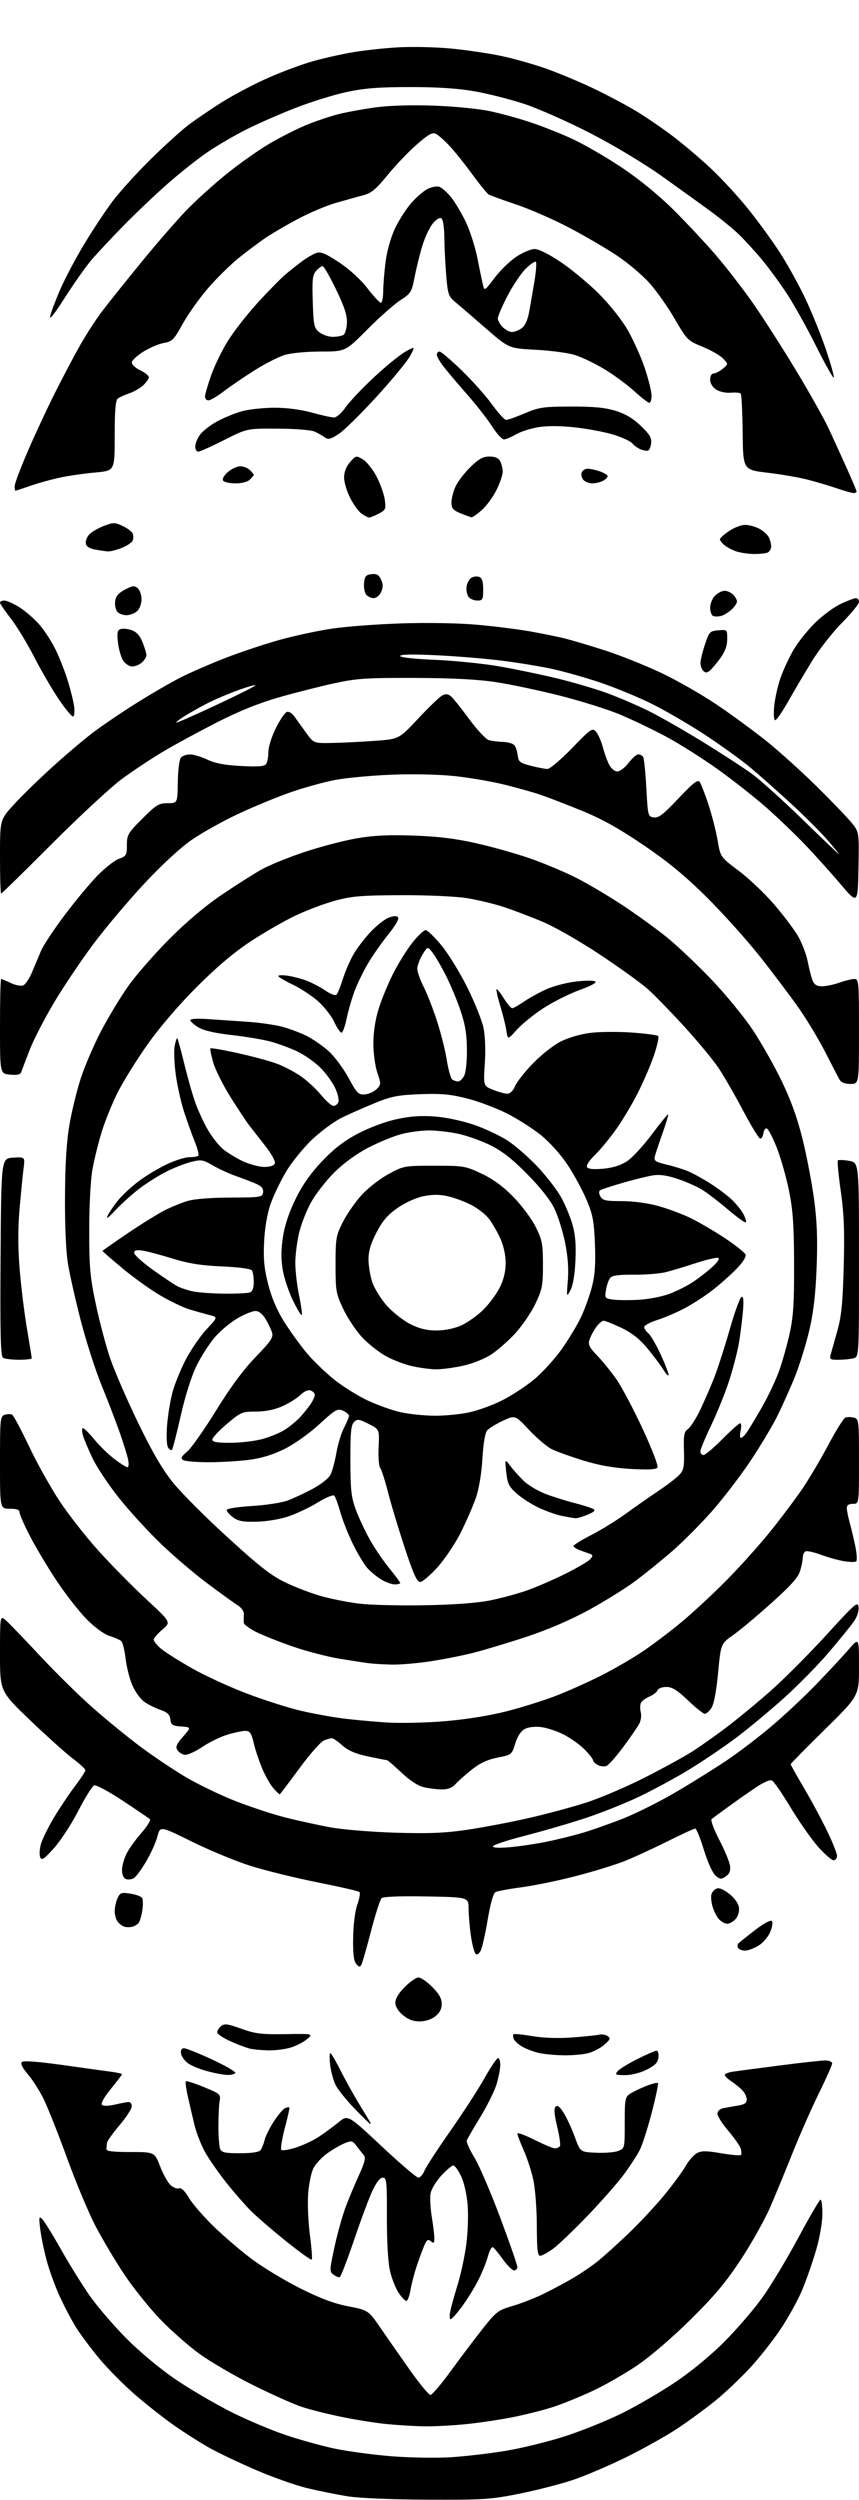 <?xml version="1.0" encoding="UTF-8" standalone="no"?>
<svg 
  version="1.1" 
  xmlns="http://www.w3.org/2000/svg" 
  xmlns:xlink="http://www.w3.org/1999/xlink" 
  xmlns:svg="http://www.w3.org/2000/svg"
  xmlns:rdf="http://www.w3.org/1999/02/22-rdf-syntax-ns#"
  xmlns:cc="http://creativecommons.org/ns#"
  xmlns:dc="http://purl.org/dc/elements/1.1/"
  viewBox="0 0 352 1024"
  width="352"
  height="1024"
>
<style>svg {background-color: white; }</style>"
<path stroke="none" fill="black" fill-rule="evenodd" d="M175.37,1023.90C160.59,1023.84 147.25,1023.29 142.50,1022.53C138.10,1021.83 130.60,1020.31 125.83,1019.17C121.06,1018.02 111.53,1014.64 104.65,1011.66C97.76,1008.68 89.29,1004.64 85.81,1002.69C82.34,1000.74 76.04,996.75 71.81,993.82C67.58,990.89 60.22,985.12 55.46,981.00C50.70,976.88 44.01,970.12 40.60,966.00C37.19,961.88 32.98,956.24 31.24,953.47C29.50,950.70 26.50,945.03 24.57,940.86C22.65,936.70 20.19,929.96 19.11,925.90C18.02,921.83 16.84,916.02 16.47,913.00C15.88,908.08 15.97,907.66 17.33,909.00C18.17,909.83 21.64,915.45 25.05,921.50C28.46,927.55 33.78,936.10 36.86,940.50C39.95,944.90 46.75,952.79 51.98,958.04C57.63,963.70 65.86,970.52 72.22,974.82C78.12,978.80 88.24,984.72 94.72,987.98C101.20,991.23 111.30,995.50 117.17,997.46C123.04,999.43 132.04,1001.92 137.17,1003.00C142.30,1004.08 152.57,1005.47 160.00,1006.09C167.47,1006.70 178.41,1006.90 184.50,1006.54C190.55,1006.17 200.90,1004.96 207.50,1003.85C214.10,1002.74 224.96,1000.06 231.63,997.90C238.30,995.74 248.65,991.57 254.63,988.63C260.61,985.69 270.45,979.97 276.50,975.93C283.35,971.35 291.08,964.97 297.00,959.03C302.23,953.78 309.33,945.47 312.78,940.57C316.24,935.67 322.76,924.76 327.28,916.34C331.80,907.92 335.84,901.02 336.25,901.01C336.66,901.01 337.00,903.65 337.00,906.89C337.00,910.23 335.90,916.58 334.45,921.58C333.04,926.43 330.49,933.76 328.77,937.89C327.06,942.02 323.04,949.30 319.84,954.08C316.64,958.86 310.89,966.13 307.04,970.25C303.20,974.36 297.01,980.21 293.28,983.25C289.55,986.29 282.68,991.35 278.00,994.48C273.32,997.62 263.65,1003.05 256.50,1006.56C249.35,1010.07 239.45,1014.28 234.50,1015.92C229.55,1017.56 219.82,1020.04 212.87,1021.45C201.23,1023.80 198.31,1023.99 175.37,1023.90zM173.64,993.86C169.71,993.79 162.90,993.37 158.50,992.94C154.10,992.51 145.79,991.19 140.03,990.01C134.27,988.84 126.84,986.96 123.53,985.85C120.21,984.73 111.37,980.79 103.88,977.07C96.39,973.36 86.44,967.57 81.77,964.20C77.10,960.82 69.62,954.20 65.15,949.48C60.68,944.75 54.14,936.53 50.63,931.19C47.11,925.86 41.98,917.23 39.22,912.00C36.47,906.77 31.18,894.17 27.48,884.00C23.78,873.83 19.40,862.80 17.74,859.50C16.08,856.20 13.21,851.73 11.35,849.56C9.16,847.00 8.32,845.28 8.96,844.64C9.59,844.01 15.47,844.44 25.72,845.87C34.40,847.09 43.41,848.34 45.75,848.65C48.09,848.97 50.00,849.41 50.00,849.63C50.00,849.85 47.94,852.55 45.43,855.64C42.67,859.03 41.22,861.62 41.77,862.17C42.32,862.72 44.43,862.68 47.09,862.07C49.52,861.51 52.06,861.04 52.75,861.02C53.44,861.01 54.00,861.81 54.00,862.79C54.00,863.78 51.75,867.25 49.00,870.50C46.25,873.75 43.93,877.00 43.85,877.71C43.77,878.42 43.66,879.56 43.60,880.25C43.53,881.17 46.10,881.50 53.43,881.50C63.35,881.50 63.35,881.50 65.67,887.50C66.94,890.80 68.91,894.26 70.04,895.20C71.17,896.13 72.71,896.66 73.46,896.38C74.32,896.05 75.79,897.50 77.40,900.24C78.81,902.65 83.46,908.01 87.73,912.15C92.01,916.29 99.14,922.37 103.60,925.66C108.05,928.95 116.82,934.22 123.10,937.38C131.22,941.46 136.87,943.57 142.73,944.71C150.96,946.31 150.96,946.31 156.17,953.90C159.03,958.08 164.48,965.89 168.28,971.25C172.08,976.61 175.73,981.00 176.39,981.00C177.05,981.00 180.79,976.61 184.69,971.25C188.59,965.89 194.47,958.10 197.75,953.95C203.38,946.84 204.10,946.29 210.11,944.54C213.63,943.51 219.43,941.23 223.00,939.47C226.57,937.71 231.97,934.82 235.00,933.03C238.03,931.25 242.53,928.17 245.00,926.19C247.47,924.21 253.27,918.97 257.87,914.55C262.48,910.12 269.10,902.98 272.60,898.68C276.09,894.38 279.92,889.14 281.10,887.03C282.29,884.93 284.31,882.64 285.59,881.95C287.46,880.95 289.42,880.96 295.48,882.00C299.64,882.71 303.30,883.03 303.61,882.72C303.93,882.41 303.89,881.22 303.53,880.08C303.16,878.94 300.87,875.67 298.43,872.81C296.00,869.96 294.00,866.81 294.00,865.83C294.00,864.78 294.93,863.85 296.25,863.58C297.49,863.32 300.19,862.84 302.25,862.51C305.10,862.05 306.00,861.44 306.00,859.95C306.00,858.88 305.13,857.13 304.07,856.07C303.00,855.00 300.98,853.38 299.57,852.45C298.16,851.53 297.00,850.39 297.00,849.93C297.00,849.47 298.46,848.87 300.25,848.60C302.04,848.33 310.70,847.18 319.50,846.05C328.30,844.91 336.74,843.99 338.25,843.99C339.76,844.00 341.00,844.54 341.00,845.20C341.00,845.86 338.55,851.37 335.56,857.45C332.57,863.53 327.79,874.35 324.94,881.50C322.08,888.65 317.94,898.70 315.73,903.83C313.52,908.96 308.12,918.64 303.73,925.33C297.57,934.72 292.86,940.36 283.12,950.00C275.75,957.30 266.64,965.13 261.24,968.82C256.14,972.29 247.82,977.05 242.74,979.41C237.66,981.76 230.57,984.65 227.00,985.83C223.43,987.01 216.22,988.86 211.00,989.94C205.78,991.02 196.84,992.37 191.14,992.95C185.45,993.53 177.57,993.94 173.64,993.86zM184.67,949.98C184.21,949.99 184.14,948.54 184.51,946.75C184.87,944.96 186.23,940.06 187.53,935.86C188.83,931.66 190.43,924.24 191.07,919.37C191.72,914.49 191.97,907.17 191.62,903.07C191.26,898.74 190.12,893.81 188.91,891.31C187.76,888.94 186.34,887.00 185.76,887.00C185.17,887.00 182.97,888.87 180.86,891.15C178.76,893.43 176.77,896.69 176.45,898.40C176.13,900.10 176.35,904.42 176.93,908.00C177.51,911.58 177.99,915.57 177.99,916.87C178.00,918.83 177.75,919.04 176.55,918.04C175.35,917.05 174.85,917.42 173.71,920.17C172.94,922.00 171.56,925.78 170.64,928.58C169.71,931.37 168.62,935.64 168.20,938.08C167.78,940.51 167.03,942.50 166.51,942.50C166.00,942.50 164.58,941.01 163.35,939.19C162.12,937.37 160.53,933.32 159.81,930.19C159.00,926.70 158.52,918.23 158.54,908.25C158.58,893.53 158.42,892.00 156.87,892.00C155.77,892.00 154.24,893.91 152.66,897.25C151.30,900.14 147.90,909.25 145.10,917.50C142.30,925.75 139.66,932.61 139.22,932.76C138.78,932.91 137.63,932.45 136.66,931.74C134.98,930.51 135.00,929.97 137.05,920.48C138.24,914.99 140.31,907.58 141.65,904.00C142.99,900.42 145.47,894.50 147.16,890.83C149.48,885.78 149.95,883.83 149.11,882.83C148.50,882.10 147.16,880.41 146.14,879.07C144.42,876.81 144.07,876.73 141.10,877.96C139.35,878.68 136.15,880.56 134.00,882.12C131.84,883.68 129.34,886.37 128.45,888.10C127.56,889.82 126.58,894.52 126.28,898.54C125.97,902.56 126.30,910.17 126.99,915.46C127.69,920.74 128.03,925.30 127.75,925.58C127.47,925.86 122.73,922.46 117.21,918.03C111.70,913.59 105.28,908.05 102.93,905.73C100.59,903.40 96.11,898.28 92.97,894.35C89.83,890.41 85.89,884.79 84.21,881.85C82.54,878.91 80.51,873.80 79.71,870.50C78.91,867.20 77.68,861.91 76.97,858.74C76.26,855.58 75.89,852.78 76.14,852.53C76.39,852.27 79.73,853.34 83.55,854.90C90.19,857.61 90.48,857.87 90.00,860.62C89.73,862.20 89.50,866.88 89.50,871.00C89.50,875.12 89.82,879.29 90.22,880.25C90.81,881.69 92.23,882.00 98.35,882.00C103.08,882.00 106.11,881.55 106.74,880.75C107.28,880.06 108.04,878.20 108.42,876.61C108.80,875.01 110.53,871.54 112.27,868.88C114.01,866.22 116.08,863.80 116.86,863.50C117.65,863.20 118.42,863.09 118.58,863.25C118.75,863.41 117.91,867.22 116.71,871.71C115.52,876.21 114.88,880.21 115.29,880.62C115.69,881.03 118.38,880.60 121.26,879.67C124.14,878.75 128.38,876.76 130.67,875.25C132.96,873.74 136.57,871.08 138.70,869.34C142.55,866.18 142.55,866.18 156.33,879.09C163.91,886.19 170.70,892.00 171.43,892.00C172.16,892.00 173.29,890.72 173.94,889.15C174.59,887.58 179.35,880.27 184.51,872.90C189.67,865.53 195.99,855.79 198.54,851.25C201.10,846.71 203.59,843.00 204.09,843.00C204.59,843.00 205.00,844.27 205.00,845.82C205.00,847.37 204.33,850.88 203.52,853.62C202.71,856.36 199.73,862.41 196.90,867.05C194.07,871.70 191.55,876.04 191.29,876.70C191.03,877.37 192.42,880.52 194.37,883.70C196.32,886.89 201.09,897.97 204.96,908.33C208.83,918.68 212.00,927.80 212.00,928.58C212.00,929.36 211.40,930.00 210.67,930.00C209.94,930.00 207.90,927.99 206.13,925.54C204.37,923.08 202.52,920.82 202.01,920.51C201.51,920.19 200.58,921.85 199.95,924.19C199.32,926.53 197.54,930.94 196.00,933.97C194.46,937.01 191.47,941.86 189.35,944.73C187.23,947.61 185.13,949.98 184.67,949.98zM221.35,924.00C220.29,924.00 220.00,921.36 219.98,911.75C219.97,905.01 219.33,896.58 218.56,893.00C217.79,889.42 216.00,883.90 214.58,880.72C213.16,877.54 212.00,874.50 212.00,873.96C212.00,873.42 215.14,874.56 218.98,876.49C222.81,878.42 226.61,880.00 227.42,880.00C228.22,880.00 229.14,879.59 229.45,879.08C229.76,878.58 229.25,874.98 228.31,871.08C227.11,866.05 226.92,863.68 227.68,862.92C228.44,862.16 229.42,862.94 231.06,865.60C232.34,867.66 234.37,872.08 235.57,875.42C237.77,881.50 237.77,881.50 244.21,881.79C247.75,881.95 251.85,881.63 253.33,881.07C255.99,880.05 256.00,880.01 256.00,869.55C256.00,859.75 256.15,858.95 258.25,857.60C259.49,856.80 262.43,855.38 264.79,854.45C267.15,853.51 269.31,852.98 269.59,853.25C269.86,853.53 268.74,858.97 267.08,865.35C265.43,871.72 263.20,878.64 262.14,880.72C261.08,882.80 258.16,887.28 255.66,890.68C253.15,894.08 246.47,901.69 240.80,907.59C235.14,913.48 228.74,919.59 226.60,921.15C224.45,922.72 222.09,924.00 221.35,924.00zM151.72,870.00C151.50,870.00 148.61,867.19 145.31,863.75C142.01,860.31 138.54,856.01 137.60,854.19C136.66,852.38 135.63,848.67 135.31,845.95C134.99,843.23 135.00,841.00 135.35,841.00C135.69,841.00 137.56,844.16 139.51,848.02C141.45,851.88 144.89,858.06 147.14,861.77C149.39,865.47 151.44,868.84 151.68,869.25C151.92,869.66 151.94,870.00 151.72,870.00zM93.19,849.93C91.71,849.90 88.03,849.21 85.00,848.41C81.97,847.61 78.38,846.13 77.00,845.13C75.62,844.12 74.36,842.33 74.18,841.15C73.97,839.73 74.39,839.00 75.43,839.00C76.29,839.00 81.48,841.08 86.97,843.63C92.46,846.18 96.71,848.66 96.42,849.13C96.12,849.61 94.67,849.97 93.19,849.93zM256.17,850.00C252.25,850.00 251.90,849.82 253.07,848.42C253.79,847.54 257.44,845.29 261.17,843.42C264.90,841.54 268.44,840.00 269.04,840.00C269.64,840.00 269.99,841.24 269.82,842.75C269.57,844.87 268.47,846.02 265.04,847.75C262.42,849.07 258.75,850.00 256.17,850.00zM231.00,841.89C227.43,841.84 222.76,841.39 220.64,840.89C218.52,840.39 215.50,839.23 213.92,838.30C212.35,837.37 210.81,835.96 210.51,835.16C210.20,834.36 210.16,833.51 210.41,833.26C210.66,833.00 214.15,833.35 218.15,834.03C222.75,834.80 228.76,835.00 234.47,834.58C239.44,834.21 244.40,833.69 245.50,833.44C246.60,833.19 248.18,833.44 249.00,834.01C250.27,834.88 250.08,835.41 247.75,837.47C246.23,838.81 243.31,840.38 241.25,840.95C239.19,841.52 234.57,841.95 231.00,841.89zM109.81,839.86C107.44,839.79 104.38,839.53 103.00,839.28C101.62,839.04 97.91,837.69 94.75,836.28C91.59,834.88 89.00,833.17 89.00,832.49C89.00,831.80 89.72,830.65 90.60,829.92C91.95,828.80 93.25,828.97 98.85,830.99C104.58,833.06 107.09,833.36 117.00,833.21C128.50,833.03 128.50,833.03 125.58,835.44C123.97,836.76 120.73,838.33 118.39,838.92C116.04,839.52 112.18,839.94 109.81,839.86zM171.94,828.00C169.33,828.00 167.20,827.20 165.08,825.41C163.13,823.78 162.00,821.89 162.00,820.29C162.00,818.69 163.42,816.35 165.88,813.88C168.02,811.75 170.55,810.00 171.50,810.00C172.45,810.00 174.98,811.75 177.12,813.88C179.93,816.69 181.00,818.61 181.00,820.81C181.00,822.91 180.18,824.50 178.37,825.93C176.75,827.20 174.26,828.00 171.94,828.00zM148.07,804.81C147.50,805.85 147.06,805.77 145.95,804.44C144.95,803.24 144.60,800.16 144.71,793.63C144.80,788.18 145.50,782.71 146.45,780.07C147.32,777.63 147.69,775.34 147.27,774.98C146.85,774.61 139.07,772.83 130.00,771.02C120.92,769.20 108.64,766.18 102.69,764.30C96.75,762.43 85.97,757.98 78.75,754.41C65.61,747.93 65.61,747.93 64.51,752.22C63.91,754.57 61.86,759.15 59.95,762.39C58.05,765.63 55.77,768.74 54.88,769.30C54.00,769.86 52.54,770.04 51.64,769.69C50.61,769.30 50.00,767.91 50.00,765.99C50.00,764.30 50.85,761.25 51.90,759.21C52.94,757.17 55.70,753.33 58.04,750.69C60.37,748.04 61.88,745.54 61.39,745.12C60.90,744.71 55.89,741.31 50.25,737.57C44.58,733.81 39.37,731.03 38.58,731.33C37.79,731.63 34.87,736.32 32.09,741.74C29.30,747.16 24.81,754.05 22.10,757.05C17.89,761.71 17.07,762.24 16.45,760.67C16.05,759.67 16.23,757.19 16.83,755.16C17.44,753.14 19.82,748.33 22.12,744.49C24.42,740.65 28.26,734.91 30.65,731.74C33.04,728.57 35.00,725.59 35.00,725.11C35.00,724.63 32.64,722.45 29.75,720.27C26.86,718.08 18.99,711.01 12.25,704.55C0.00,692.80 0.00,692.80 0.00,677.34C0.00,662.65 0.09,661.95 1.80,663.19C2.78,663.91 9.12,670.44 15.88,677.70C22.63,684.96 32.73,694.91 38.33,699.80C43.92,704.70 52.55,711.74 57.50,715.44C62.45,719.14 70.62,724.63 75.65,727.65C80.68,730.66 89.91,735.14 96.15,737.61C102.39,740.07 111.78,743.16 117.00,744.48C122.22,745.80 130.55,747.62 135.50,748.52C140.45,749.43 152.38,750.41 162.00,750.70C175.43,751.12 182.18,750.85 191.00,749.57C197.32,748.65 208.57,746.53 216.00,744.85C223.43,743.18 234.23,740.29 240.02,738.43C245.80,736.57 256.62,731.96 264.07,728.18C271.51,724.41 280.28,719.61 283.55,717.53C286.82,715.45 293.10,711.02 297.50,707.69C301.90,704.37 310.00,697.70 315.50,692.87C321.00,688.04 331.35,677.67 338.50,669.84C350.41,656.78 351.53,655.81 351.82,658.29C352.01,659.92 351.22,662.30 349.85,664.25C348.60,666.04 343.98,671.72 339.60,676.87C335.21,682.02 326.87,690.50 321.06,695.71C315.25,700.92 306.45,708.22 301.50,711.93C296.55,715.64 288.00,721.42 282.50,724.78C277.00,728.14 267.74,733.16 261.93,735.93C256.12,738.71 246.00,742.73 239.43,744.88C232.87,747.02 221.76,750.24 214.75,752.04C207.74,753.83 202.00,755.75 202.00,756.29C202.00,756.92 204.63,757.04 209.14,756.62C213.06,756.26 219.70,755.27 223.89,754.42C228.07,753.57 234.65,751.96 238.50,750.83C242.35,749.71 249.95,747.03 255.40,744.88C260.84,742.73 270.74,737.75 277.40,733.82C284.05,729.89 293.32,724.10 298.00,720.95C302.68,717.80 310.77,711.62 316.00,707.22C321.23,702.82 329.57,695.00 334.54,689.86C339.51,684.71 345.47,678.30 347.79,675.61C352.00,670.72 352.00,670.72 352.00,682.68C352.00,694.65 352.00,694.65 338.00,708.43C330.30,716.01 324.00,722.41 324.00,722.66C324.00,722.91 326.44,727.27 329.43,732.34C332.42,737.42 336.70,745.36 338.93,749.98C341.17,754.61 343.00,759.21 343.00,760.20C343.00,761.19 342.36,762.00 341.58,762.00C340.80,762.00 337.97,759.54 335.30,756.54C332.62,753.54 327.54,746.29 324.00,740.43C320.47,734.57 316.99,729.55 316.26,729.27C315.54,728.99 313.05,730.01 310.73,731.52C308.40,733.03 303.35,736.54 299.50,739.32C295.65,742.09 292.10,744.70 291.61,745.12C291.11,745.54 292.52,749.36 294.78,753.70C297.02,758.00 298.99,762.79 299.17,764.36C299.41,766.37 298.89,767.62 297.39,768.63C295.54,769.89 295.04,769.84 293.21,768.28C292.01,767.25 289.99,762.79 288.44,757.75C286.97,752.94 285.37,749.00 284.89,749.00C284.41,749.00 279.18,751.42 273.26,754.37C267.34,757.32 259.41,760.96 255.64,762.45C251.87,763.93 243.00,766.65 235.92,768.48C228.85,770.32 218.89,772.37 213.78,773.05C208.68,773.72 203.85,774.62 203.06,775.03C202.15,775.51 200.97,779.68 199.83,786.42C198.85,792.27 197.54,797.99 196.93,799.13C196.21,800.47 195.47,800.87 194.85,800.25C194.32,799.72 193.47,796.41 192.96,792.89C192.46,789.38 192.03,784.39 192.02,781.82C192.00,777.13 192.00,777.13 174.75,776.81C164.16,776.62 157.07,776.88 156.39,777.50C155.78,778.05 153.82,784.12 152.04,791.00C150.25,797.88 148.47,804.09 148.07,804.81zM305.31,799.00C304.10,799.00 302.82,798.51 302.45,797.91C302.08,797.31 302.16,796.45 302.64,795.99C303.11,795.53 306.17,793.09 309.44,790.57C312.86,787.93 315.75,786.35 316.26,786.86C316.76,787.36 316.50,789.27 315.63,791.35C314.80,793.34 312.63,795.86 310.81,796.97C308.99,798.08 306.51,798.99 305.31,799.00zM54.22,789.23C53.27,789.47 51.83,789.47 51.00,789.22C50.17,788.97 48.94,788.06 48.25,787.19C47.56,786.33 47.00,784.37 47.00,782.86C47.00,781.34 47.52,778.95 48.15,777.56C49.20,775.27 49.70,775.09 53.40,775.66C55.66,776.02 57.82,776.80 58.22,777.40C58.61,778.01 58.66,780.30 58.33,782.50C58.00,784.70 57.32,787.01 56.83,787.64C56.34,788.27 55.16,788.98 54.22,789.23zM298.00,788.00C297.07,788.00 295.55,787.16 294.62,786.14C293.70,785.11 292.51,782.76 291.97,780.91C291.44,779.06 291.25,776.79 291.54,775.87C291.84,774.94 292.81,773.90 293.71,773.56C294.72,773.17 296.71,774.03 298.92,775.82C301.13,777.59 302.62,779.75 302.82,781.44C303.01,783.03 302.42,784.98 301.42,786.09C300.47,787.14 298.93,788.00 298.00,788.00zM114.61,735.00C114.47,735.00 113.39,733.98 112.23,732.74C111.06,731.50 109.02,728.01 107.69,724.99C106.37,721.97 104.73,717.14 104.04,714.25C103.01,709.87 102.43,709.00 100.58,709.00C99.36,709.00 96.07,709.68 93.26,710.52C90.45,711.35 85.79,713.62 82.91,715.56C80.02,717.51 76.77,718.96 75.68,718.80C74.59,718.63 73.24,717.75 72.67,716.84C71.85,715.54 72.35,714.37 75.01,711.34C78.40,707.50 78.40,707.50 74.26,707.20C70.64,706.93 70.08,706.56 69.81,704.29C69.57,702.29 68.62,701.39 65.71,700.38C63.62,699.66 60.64,698.17 59.09,697.07C57.54,695.96 55.34,692.90 54.21,690.27C53.08,687.64 51.84,682.69 51.45,679.26C51.06,675.84 50.24,672.63 49.62,672.15C49.01,671.66 46.82,670.72 44.76,670.06C42.57,669.35 38.72,666.51 35.43,663.18C32.36,660.05 26.85,653.00 23.20,647.50C19.54,642.00 14.63,633.77 12.28,629.21C9.92,624.65 8.00,620.26 8.00,619.46C8.00,618.42 6.84,618.00 4.00,618.00C0.00,618.00 0.00,618.00 -0.00,599.07C-0.00,581.04 0.10,580.10 1.99,579.50C3.09,579.16 4.45,579.16 5.02,579.51C5.59,579.87 8.69,585.69 11.90,592.44C15.10,599.20 20.71,609.26 24.36,614.78C28.00,620.31 35.22,629.53 40.40,635.26C45.58,641.00 54.39,649.93 59.96,655.10C70.11,664.50 70.11,664.50 66.55,667.50C64.60,669.15 63.00,671.02 63.00,671.66C63.00,672.30 64.36,673.97 66.03,675.37C67.70,676.77 73.45,680.41 78.82,683.45C84.18,686.48 94.41,691.17 101.54,693.85C108.67,696.54 118.55,699.67 123.50,700.81C128.45,701.95 136.10,703.34 140.50,703.90C144.90,704.46 153.00,705.20 158.50,705.56C164.00,705.91 174.80,705.67 182.50,705.01C191.11,704.29 200.82,702.72 207.73,700.94C213.90,699.35 222.90,696.52 227.73,694.66C232.56,692.79 240.77,689.13 245.99,686.51C251.20,683.89 258.85,679.48 262.98,676.72C267.12,673.95 274.32,668.52 279.00,664.65C283.68,660.78 292.00,653.08 297.50,647.53C303.00,641.99 311.19,632.86 315.70,627.25C320.21,621.64 326.19,613.67 328.98,609.54C331.77,605.40 336.53,597.33 339.56,591.60C342.59,585.87 345.69,580.95 346.44,580.66C347.19,580.37 348.75,580.38 349.90,580.69C351.93,581.22 352.00,581.81 352.00,598.62C352.00,616.00 352.00,616.00 349.50,616.00C347.78,616.00 347.00,616.55 347.01,617.75C347.01,618.71 347.52,621.30 348.14,623.50C348.76,625.70 349.81,630.11 350.47,633.29C351.14,636.52 351.29,639.32 350.80,639.62C350.32,639.92 348.03,639.85 345.71,639.46C343.40,639.08 339.14,637.88 336.26,636.81C333.38,635.74 330.57,635.15 330.01,635.49C329.46,635.84 329.00,636.88 328.99,637.81C328.99,638.74 328.53,641.16 327.96,643.19C327.18,646.03 324.47,649.10 316.22,656.53C310.32,661.84 303.23,667.78 300.45,669.73C295.40,673.29 295.40,673.29 294.26,685.22C293.55,692.73 292.54,698.06 291.54,699.58C290.67,700.91 289.44,702.00 288.82,702.00C288.19,702.00 285.09,699.52 281.91,696.50C277.46,692.25 275.44,691.00 273.04,691.00C271.29,691.00 269.70,691.62 269.40,692.41C269.10,693.18 267.57,694.35 266.00,695.00C264.43,695.65 262.89,696.85 262.57,697.67C262.26,698.49 262.26,700.21 262.59,701.49C262.91,702.77 262.62,704.85 261.94,706.11C261.26,707.38 258.32,711.64 255.41,715.58C252.50,719.52 249.38,723.02 248.48,723.37C247.59,723.71 245.99,723.53 244.93,722.96C243.87,722.39 243.00,721.51 243.00,721.00C243.00,720.49 241.41,718.48 239.47,716.53C237.52,714.59 233.70,711.87 230.96,710.48C228.23,709.09 224.08,707.73 221.74,707.44C219.20,707.13 216.52,707.44 215.05,708.21C213.47,709.05 212.08,711.16 211.15,714.15C209.73,718.75 209.66,718.81 203.89,719.94C199.74,720.76 196.69,722.18 193.28,724.90C190.65,726.99 187.64,729.68 186.60,730.85C185.30,732.31 183.53,732.99 181.10,732.98C179.12,732.96 175.79,732.55 173.69,732.07C171.25,731.50 167.96,729.36 164.50,726.09C161.54,723.29 158.90,721.00 158.63,721.00C158.35,721.00 154.89,720.32 150.93,719.49C145.77,718.40 142.77,717.13 140.33,714.99C138.46,713.34 136.53,712.00 136.03,712.00C135.54,712.00 134.07,712.40 132.78,712.89C131.49,713.38 126.93,718.56 122.65,724.39C118.37,730.23 114.75,735.00 114.61,735.00zM160.50,681.84C157.20,681.77 153.15,681.53 151.50,681.33C149.85,681.13 144.37,680.29 139.32,679.47C134.27,678.65 125.52,676.37 119.87,674.41C114.23,672.44 107.44,669.74 104.80,668.40C102.16,667.06 99.95,665.41 99.89,664.73C99.83,664.05 99.85,662.55 99.94,661.40C100.04,660.08 99.06,658.63 97.30,657.50C95.76,656.50 90.22,652.51 85.00,648.61C79.78,644.72 71.27,637.48 66.10,632.52C60.92,627.56 53.19,619.13 48.91,613.78C44.63,608.44 39.71,601.08 37.97,597.43C36.23,593.79 34.43,589.50 33.97,587.90C33.51,586.30 33.53,585.00 34.00,585.00C34.48,585.00 36.57,587.08 38.65,589.62C40.74,592.17 44.43,595.77 46.87,597.62C49.30,599.48 51.71,601.00 52.22,601.00C52.75,601.00 52.86,599.59 52.47,597.75C52.09,595.96 50.51,590.90 48.96,586.50C47.41,582.10 44.08,573.47 41.58,567.33C39.07,561.18 35.24,549.25 33.07,540.83C30.90,532.40 28.54,521.90 27.82,517.50C27.03,512.64 26.56,501.85 26.63,490.00C26.71,476.46 27.28,467.44 28.49,460.50C29.44,455.00 31.54,446.46 33.16,441.53C34.77,436.60 38.51,427.91 41.48,422.23C44.45,416.55 49.49,408.22 52.69,403.73C55.88,399.24 63.45,390.60 69.50,384.53C76.53,377.48 84.29,370.94 91.00,366.42C96.78,362.53 104.01,357.92 107.09,356.19C110.16,354.46 118.03,351.25 124.59,349.06C131.14,346.87 140.78,344.34 146.00,343.43C153.05,342.20 159.10,341.90 169.50,342.27C179.67,342.62 186.75,343.50 195.38,345.46C201.92,346.94 211.78,349.73 217.29,351.65C222.81,353.57 231.18,357.08 235.91,359.46C240.63,361.84 249.22,366.90 255.00,370.72C260.77,374.54 268.93,380.43 273.11,383.80C277.30,387.18 285.50,394.93 291.34,401.02C297.18,407.11 304.87,416.47 308.42,421.81C311.98,427.15 317.37,436.69 320.41,443.01C324.23,450.97 326.86,458.34 328.97,467.00C330.65,473.88 332.75,484.90 333.63,491.50C334.81,500.34 335.07,507.58 334.64,519.00C334.21,530.21 333.38,537.41 331.61,545.00C330.26,550.77 327.58,559.39 325.64,564.15C323.71,568.91 320.48,576.11 318.47,580.15C316.46,584.19 311.51,592.45 307.47,598.50C303.43,604.55 296.38,613.75 291.81,618.95C287.23,624.15 279.89,631.53 275.49,635.35C271.10,639.17 264.23,644.73 260.23,647.70C256.23,650.67 247.68,655.98 241.23,659.50C233.93,663.49 224.41,667.59 216.00,670.37C208.57,672.83 198.77,675.79 194.22,676.95C189.67,678.11 181.57,679.72 176.22,680.52C170.87,681.33 163.80,681.92 160.50,681.84zM174.00,657.54C185.98,657.33 195.44,656.63 200.85,655.55C205.44,654.63 212.42,652.73 216.35,651.32C220.28,649.90 227.35,646.82 232.05,644.46C236.76,642.10 241.20,639.47 241.92,638.60C243.00,637.30 242.99,636.94 241.86,636.54C241.11,636.28 239.26,635.61 237.75,635.05C236.24,634.50 235.00,633.70 235.00,633.27C235.01,632.85 238.31,630.81 242.33,628.74C246.36,626.67 252.77,622.71 256.58,619.94C260.39,617.17 266.43,612.95 270.00,610.56C273.57,608.17 277.40,605.22 278.50,604.00C280.18,602.13 280.46,600.57 280.27,594.22C280.08,587.75 280.32,586.46 281.95,585.32C283.00,584.58 285.30,580.95 287.06,577.24C288.82,573.53 291.39,567.58 292.78,564.00C294.17,560.42 296.98,551.67 299.03,544.54C301.07,537.42 303.25,531.42 303.87,531.21C304.65,530.95 304.82,532.73 304.44,537.17C304.14,540.65 303.41,546.42 302.81,550.00C302.21,553.58 300.41,560.55 298.81,565.50C297.21,570.45 293.89,578.67 291.45,583.77C289.00,588.86 287.00,593.70 287.00,594.52C287.00,595.33 287.58,596.00 288.28,596.00C288.98,596.00 292.46,593.08 296.00,589.50C299.54,585.92 302.83,583.00 303.30,583.00C303.77,583.00 303.86,584.35 303.50,586.00C303.14,587.65 303.16,589.00 303.56,589.00C303.96,589.00 304.89,588.21 305.64,587.25C306.39,586.29 309.20,581.67 311.89,577.00C314.59,572.33 317.91,565.35 319.28,561.50C320.65,557.65 322.61,550.67 323.63,546.00C325.11,539.21 325.46,533.48 325.40,517.50C325.34,501.37 324.92,495.54 323.24,487.37C322.09,481.79 319.84,473.94 318.23,469.92C316.63,465.90 314.83,462.44 314.23,462.24C313.64,462.05 313.01,462.92 312.83,464.19C312.65,465.46 312.05,466.45 311.50,466.39C310.95,466.33 307.79,461.16 304.49,454.89C301.18,448.63 296.69,440.83 294.52,437.57C292.35,434.31 286.00,426.63 280.41,420.51C274.82,414.39 268.05,407.44 265.37,405.07C262.69,402.70 253.91,396.38 245.85,391.02C237.71,385.61 227.27,379.63 222.35,377.57C217.48,375.52 210.31,372.80 206.40,371.51C202.50,370.23 195.75,368.61 191.40,367.90C186.85,367.17 175.44,366.65 164.50,366.68C148.36,366.73 144.30,367.06 137.50,368.88C133.10,370.06 125.67,372.85 121.00,375.08C116.33,377.31 108.00,382.11 102.50,385.75C95.76,390.20 88.58,396.29 80.47,404.43C73.08,411.84 65.31,420.94 60.33,428.00C55.87,434.32 50.42,443.10 48.21,447.50C46.01,451.90 43.08,459.10 41.72,463.50C40.35,467.90 38.63,474.88 37.89,479.00C37.11,483.38 36.56,493.79 36.56,504.00C36.56,519.31 36.91,523.12 39.33,534.50C40.85,541.65 43.48,551.55 45.18,556.50C46.87,561.45 51.94,573.15 56.45,582.50C62.19,594.39 66.48,601.79 70.73,607.11C74.07,611.29 84.23,621.49 93.32,629.77C106.70,641.97 111.27,645.51 117.37,648.40C121.51,650.37 128.18,652.87 132.20,653.96C136.21,655.06 143.10,656.38 147.50,656.91C151.90,657.43 163.82,657.72 174.00,657.54zM161.75,649.00C160.51,648.99 158.00,648.08 156.18,646.97C154.35,645.85 151.78,643.72 150.46,642.22C149.15,640.72 146.53,636.35 144.64,632.50C142.74,628.65 140.42,622.80 139.49,619.50C138.55,616.20 137.42,613.11 136.98,612.64C136.53,612.16 133.55,613.39 130.34,615.36C127.13,617.34 121.80,619.89 118.50,621.04C114.98,622.26 109.53,623.20 105.34,623.31C99.54,623.46 97.66,623.12 95.48,621.50C94.00,620.40 92.83,619.05 92.88,618.50C92.93,617.95 97.57,617.22 103.24,616.88C108.88,616.54 115.45,615.54 117.83,614.65C120.21,613.76 124.85,611.60 128.14,609.84C131.49,608.06 134.70,605.52 135.43,604.08C136.15,602.66 137.24,598.62 137.85,595.10C138.45,591.58 139.86,586.96 140.98,584.82C142.09,582.69 143.00,580.49 143.00,579.95C143.00,579.40 141.90,578.46 140.56,577.84C138.32,576.83 137.50,577.30 130.81,583.42C126.59,587.29 120.54,591.57 116.50,593.57C111.76,595.90 107.08,597.33 102.00,597.98C97.88,598.51 90.45,598.95 85.50,598.95C80.55,598.96 75.86,598.56 75.07,598.07C73.93,597.34 74.25,596.66 76.70,594.60C78.37,593.19 83.70,585.62 88.54,577.77C94.45,568.19 99.78,560.98 104.77,555.83C111.02,549.37 112.08,547.80 111.48,545.83C111.09,544.55 109.89,542.04 108.80,540.25C107.55,538.18 106.05,537.00 104.67,537.01C103.48,537.01 100.19,538.34 97.37,539.96C94.55,541.58 90.36,545.06 88.08,547.70C85.79,550.34 82.38,555.67 80.49,559.54C78.42,563.80 75.88,571.85 74.05,579.94C72.40,587.28 70.78,593.55 70.47,593.87C70.15,594.18 69.44,593.78 68.89,592.97C68.31,592.12 68.12,588.40 68.44,584.17C68.74,580.13 69.71,574.06 70.58,570.67C71.46,567.27 73.93,561.12 76.07,557.00C78.22,552.88 82.07,547.25 84.64,544.51C89.29,539.52 89.29,539.52 85.90,538.66C84.03,538.20 80.36,537.17 77.74,536.38C75.12,535.60 69.63,532.97 65.54,530.55C61.44,528.13 54.47,523.12 50.05,519.42C45.62,515.71 42.00,512.56 42.00,512.42C42.00,512.27 46.61,509.03 52.25,505.22C57.89,501.40 64.76,497.14 67.52,495.74C70.28,494.35 74.55,492.61 77.02,491.89C79.66,491.11 86.82,490.56 94.50,490.54C106.87,490.50 107.51,490.40 107.80,488.43C108.00,486.99 107.25,485.97 105.30,485.06C103.76,484.35 100.06,482.92 97.08,481.88C94.10,480.84 89.67,478.82 87.24,477.40C83.17,475.02 82.45,474.90 78.29,475.95C75.81,476.57 71.21,478.38 68.08,479.96C64.96,481.54 59.94,484.71 56.95,487.01C53.95,489.31 49.55,493.29 47.18,495.85C44.40,498.83 43.30,499.61 44.09,498.00C44.77,496.62 46.68,493.81 48.34,491.73C50.00,489.66 53.77,486.15 56.72,483.92C59.66,481.70 64.87,478.56 68.29,476.94C71.70,475.32 75.89,474.00 77.58,474.00C79.28,474.00 80.94,473.73 81.28,473.39C81.61,473.06 80.95,470.47 79.81,467.64C78.66,464.81 76.70,459.33 75.44,455.45C74.18,451.57 72.64,444.71 72.03,440.20C71.41,435.70 71.21,430.42 71.57,428.46C71.94,426.51 72.42,425.09 72.65,425.32C72.88,425.54 74.15,430.18 75.48,435.61C76.80,441.05 78.80,448.13 79.92,451.34C81.04,454.55 83.33,459.58 85.02,462.53C86.71,465.48 89.53,469.11 91.29,470.60C93.06,472.09 96.75,474.36 99.50,475.65C102.25,476.93 106.20,477.98 108.28,477.99C110.68,478.00 112.27,477.47 112.62,476.54C112.94,475.71 111.24,472.62 108.63,469.29C106.12,466.11 103.14,462.28 101.99,460.79C100.85,459.30 97.45,454.15 94.43,449.34C91.41,444.53 88.24,438.18 87.38,435.22C86.52,432.27 86.01,429.66 86.24,429.42C86.48,429.19 91.59,430.08 97.60,431.41C103.61,432.74 110.81,434.70 113.61,435.76C116.40,436.82 120.75,439.11 123.28,440.85C125.81,442.59 129.53,446.03 131.56,448.50C133.58,450.98 135.88,453.00 136.65,453.00C137.43,453.00 138.33,452.30 138.66,451.45C138.99,450.59 138.43,448.06 137.42,445.83C136.41,443.59 133.75,439.86 131.49,437.55C129.24,435.23 124.87,432.14 121.78,430.67C118.69,429.21 113.65,427.36 110.59,426.57C107.53,425.77 100.41,424.59 94.77,423.95C88.00,423.18 83.39,422.11 81.25,420.81C79.46,419.72 78.00,418.40 78.00,417.88C78.00,417.30 80.92,417.13 85.25,417.44C89.24,417.72 96.43,418.21 101.24,418.53C106.04,418.84 112.46,419.75 115.50,420.54C118.54,421.34 123.16,423.06 125.77,424.38C128.37,425.70 132.41,428.52 134.75,430.64C137.09,432.76 140.71,437.65 142.81,441.50C146.25,447.84 146.88,448.48 149.49,448.29C151.08,448.17 153.25,447.20 154.31,446.13C156.17,444.28 156.18,443.98 154.63,439.42C153.72,436.74 153.00,431.47 153.00,427.43C153.00,422.91 153.79,417.65 155.12,413.36C156.28,409.58 158.94,403.11 161.02,398.96C163.11,394.81 166.67,389.07 168.93,386.21C171.19,383.34 173.66,381.00 174.41,381.00C175.16,381.00 178.08,383.81 180.91,387.25C183.74,390.69 188.51,398.45 191.51,404.50C194.51,410.55 197.49,417.97 198.12,420.99C198.81,424.29 199.03,430.14 198.67,435.65C198.07,444.81 198.07,444.81 202.05,446.40C204.25,447.28 206.88,448.00 207.90,448.00C209.03,448.00 210.25,446.80 211.02,444.95C211.72,443.27 215.03,439.05 218.39,435.58C221.75,432.11 226.87,428.07 229.78,426.61C232.78,425.09 237.97,423.57 241.84,423.09C245.57,422.62 253.21,422.55 258.80,422.94C264.40,423.33 269.30,423.97 269.70,424.37C270.10,424.76 269.32,428.33 267.98,432.29C266.63,436.26 263.62,443.26 261.28,447.85C258.95,452.44 254.93,459.15 252.35,462.76C249.77,466.37 245.90,471.04 243.75,473.13C241.45,475.36 240.13,477.41 240.56,478.09C241.04,478.87 243.24,479.07 247.20,478.72C251.21,478.35 254.38,477.35 256.98,475.63C259.10,474.23 263.67,469.27 267.15,464.61C270.63,459.95 273.62,456.28 273.80,456.46C273.97,456.64 272.94,460.10 271.51,464.14C270.07,468.19 268.65,472.46 268.35,473.63C267.88,475.50 268.46,475.91 273.16,477.04C276.10,477.74 280.05,478.96 281.95,479.75C283.85,480.55 287.90,482.77 290.95,484.70C294.00,486.63 298.00,489.63 299.84,491.35C301.67,493.08 303.84,495.78 304.66,497.34C305.48,498.91 305.91,500.42 305.63,500.70C305.35,500.99 302.09,498.65 298.39,495.52C294.70,492.38 289.98,488.75 287.91,487.45C285.85,486.14 281.32,484.12 277.84,482.95C273.38,481.44 270.35,481.01 267.51,481.46C265.31,481.81 259.79,483.18 255.25,484.49C250.72,485.80 246.55,487.16 246.00,487.50C245.33,487.91 245.34,488.77 246.03,490.06C246.92,491.72 248.17,492.00 254.81,492.00C259.50,492.00 265.41,492.80 269.85,494.03C273.87,495.14 279.93,497.42 283.33,499.10C286.72,500.78 292.98,504.46 297.23,507.29C301.47,510.12 305.20,513.09 305.51,513.89C305.85,514.77 304.36,517.12 301.79,519.77C299.43,522.20 295.02,526.11 292.00,528.45C288.98,530.80 283.86,534.13 280.64,535.84C277.42,537.56 272.35,539.73 269.39,540.67C266.43,541.60 264.00,542.90 264.00,543.56C264.00,544.22 264.75,545.37 265.67,546.13C266.59,546.88 268.84,550.73 270.67,554.68C272.50,558.64 273.99,562.46 273.98,563.18C273.97,563.91 272.99,562.92 271.80,561.00C270.61,559.08 267.61,555.08 265.13,552.12C261.99,548.37 258.78,545.86 254.56,543.87C251.23,542.29 247.97,541.00 247.32,541.00C246.67,541.00 245.26,542.24 244.20,543.75C243.13,545.26 241.93,547.56 241.53,548.86C240.93,550.77 241.55,552.00 244.80,555.36C247.00,557.64 250.56,562.04 252.71,565.14C254.86,568.24 259.66,577.34 263.38,585.36C267.11,593.38 269.83,600.47 269.43,601.11C268.92,601.93 265.76,602.11 258.61,601.71C251.59,601.32 245.60,600.26 239.00,598.24C233.78,596.64 227.93,594.53 226.00,593.55C224.07,592.58 219.93,589.04 216.79,585.70C211.08,579.62 211.08,579.62 206.04,581.98C203.27,583.28 200.39,585.05 199.63,585.92C198.78,586.91 198.05,591.24 197.68,597.50C197.32,603.60 196.28,609.84 195.02,613.50C193.88,616.80 191.08,623.22 188.80,627.77C186.52,632.32 182.21,638.74 179.24,642.02C176.27,645.31 173.07,648.00 172.14,648.00C170.85,648.00 169.34,644.62 165.77,633.75C163.19,625.91 160.11,615.67 158.93,611.00C157.74,606.33 156.33,601.95 155.79,601.28C155.24,600.60 154.96,596.78 155.15,592.78C155.50,585.50 155.50,585.50 151.04,583.25C147.05,581.24 146.41,581.16 145.06,582.51C143.84,583.73 143.55,586.84 143.58,598.27C143.61,610.38 143.95,613.38 145.81,618.40C147.01,621.64 149.57,627.11 151.49,630.55C153.41,633.99 157.01,639.29 159.49,642.33C161.97,645.38 164.00,648.12 164.00,648.43C164.00,648.74 162.99,649.00 161.75,649.00zM235.78,621.89C235.08,621.83 232.62,621.41 230.33,620.96C228.03,620.50 223.72,618.98 220.76,617.58C217.79,616.18 213.72,613.56 211.70,611.76C208.56,608.96 207.95,607.72 207.45,603.00C206.87,597.50 206.87,597.50 209.14,600.50C210.39,602.15 212.89,604.93 214.70,606.68C216.51,608.42 220.57,610.82 223.74,612.01C226.91,613.19 232.20,614.85 235.50,615.69C238.80,616.53 242.18,617.59 243.00,618.05C244.15,618.68 243.64,619.24 240.78,620.44C238.74,621.30 236.49,621.95 235.78,621.89zM94.29,591.00C98.30,591.00 104.15,590.33 107.29,589.51C110.43,588.69 114.69,586.95 116.75,585.63C118.81,584.31 121.67,581.94 123.10,580.36C124.52,578.79 126.44,576.39 127.35,575.03C128.26,573.67 129.00,572.03 129.00,571.38C129.00,570.74 128.25,569.93 127.34,569.58C126.29,569.17 124.72,569.85 123.09,571.42C121.66,572.78 118.31,574.86 115.63,576.05C112.44,577.46 108.73,578.20 104.86,578.20C99.23,578.20 98.69,578.43 92.98,583.26C89.69,586.04 87.00,588.92 87.00,589.66C87.00,590.66 88.86,591.00 94.29,591.00zM178.00,579.90C182.12,579.94 188.48,579.33 192.12,578.56C195.75,577.79 201.90,575.57 205.77,573.61C209.64,571.66 215.56,567.79 218.91,565.00C222.26,562.21 227.30,556.68 230.12,552.71C232.94,548.75 236.53,542.80 238.09,539.50C239.65,536.20 241.68,530.58 242.58,527.02C243.81,522.21 244.12,517.69 243.79,509.52C243.41,500.08 242.91,497.47 240.30,491.33C238.63,487.39 235.13,480.96 232.53,477.05C229.82,472.96 225.19,467.82 221.69,464.98C218.32,462.26 211.96,458.22 207.54,456.00C203.12,453.78 195.73,451.02 191.11,449.88C184.44,448.22 180.56,447.87 172.11,448.20C163.07,448.55 160.35,449.09 153.74,451.78C149.48,453.52 143.41,456.19 140.27,457.72C137.12,459.25 131.61,463.27 128.02,466.65C124.44,470.03 119.59,475.98 117.26,479.89C114.93,483.79 112.05,489.80 110.86,493.24C109.50,497.15 108.51,502.92 108.23,508.59C107.88,515.66 108.24,519.52 109.88,525.99C111.29,531.57 113.44,536.63 116.44,541.40C118.89,545.30 123.06,551.07 125.70,554.22C128.34,557.37 133.43,562.28 137.00,565.14C140.57,567.99 146.82,571.87 150.88,573.76C154.93,575.64 161.01,577.78 164.38,578.51C167.74,579.24 173.88,579.87 178.00,579.90zM178.50,560.90C176.30,560.86 172.03,560.29 169.00,559.63C165.97,558.97 161.13,557.13 158.23,555.54C155.33,553.96 150.91,550.47 148.41,547.80C145.91,545.13 142.44,539.92 140.68,536.22C137.68,529.88 137.50,528.85 137.50,518.00C137.50,507.21 137.68,506.13 140.50,500.56C142.15,497.30 145.61,492.31 148.20,489.48C150.78,486.65 155.73,482.80 159.20,480.92C165.42,477.55 165.67,477.50 178.00,477.50C190.03,477.50 190.76,477.62 197.37,480.76C202.08,482.98 206.18,485.99 210.37,490.28C213.74,493.72 217.85,499.23 219.49,502.52C222.17,507.89 222.48,509.46 222.49,518.00C222.50,526.56 222.19,528.15 219.41,534.00C217.72,537.58 214.00,543.04 211.15,546.15C208.30,549.26 203.79,553.21 201.11,554.93C198.30,556.73 193.33,558.67 189.37,559.51C185.59,560.31 180.70,560.94 178.50,560.90zM7.75,556.98C4.86,556.98 1.93,556.61 1.24,556.17C0.25,555.54 0.03,546.62 0.24,514.93C0.50,474.50 0.50,474.50 5.39,474.19C10.27,473.88 10.27,473.88 9.65,478.69C9.31,481.34 8.57,488.75 8.02,495.16C7.33,503.06 7.34,510.95 8.04,519.66C8.60,526.72 9.95,537.72 11.03,544.11C12.11,550.50 13.00,556.01 13.00,556.36C13.00,556.71 10.64,556.99 7.75,556.98zM343.63,556.99C340.09,557.00 339.82,556.81 340.42,554.75C340.78,553.51 342.01,549.12 343.16,545.00C344.81,539.08 345.35,533.56 345.74,518.73C346.13,504.21 345.85,497.23 344.53,487.91C343.58,481.28 343.05,475.62 343.34,475.33C343.63,475.04 345.70,475.11 347.93,475.49C352.00,476.18 352.00,476.18 352.00,515.97C352.00,555.77 352.00,555.77 349.75,556.37C348.51,556.70 345.76,556.98 343.63,556.99zM178.95,544.98C182.34,544.96 186.25,544.17 189.00,542.92C191.47,541.81 195.45,539.01 197.83,536.70C200.22,534.39 203.29,530.30 204.67,527.62C206.35,524.34 207.18,521.04 207.21,517.56C207.24,514.33 206.44,510.53 205.10,507.49C203.91,504.81 201.80,501.12 200.41,499.29C199.02,497.46 195.69,494.86 193.01,493.51C190.34,492.15 186.02,490.56 183.42,489.98C180.06,489.23 177.17,489.24 173.44,490.01C170.37,490.65 165.99,492.64 162.87,494.83C158.84,497.64 156.74,500.10 154.27,504.86C151.93,509.39 151.00,512.52 151.00,515.91C151.00,518.51 151.72,522.75 152.59,525.32C153.47,527.89 156.18,532.21 158.61,534.92C161.05,537.63 165.37,541.00 168.22,542.42C171.94,544.28 174.95,544.99 178.95,544.98zM123.66,538.67C123.40,538.93 121.80,536.30 120.09,532.82C118.38,529.34 116.49,523.73 115.90,520.34C115.12,515.90 115.13,512.13 115.92,506.84C116.65,501.96 118.39,496.71 121.11,491.15C123.94,485.36 127.28,480.61 131.99,475.65C136.84,470.54 141.02,467.32 146.64,464.35C151.22,461.93 157.80,459.47 162.41,458.46C168.13,457.21 172.50,456.90 178.23,457.34C182.84,457.69 189.56,459.13 194.36,460.78C198.89,462.34 205.12,465.30 208.22,467.35C211.31,469.41 216.73,474.15 220.26,477.89C223.79,481.64 228.06,487.13 229.75,490.10C231.44,493.07 233.59,498.15 234.53,501.39C235.77,505.69 236.11,509.76 235.80,516.39C235.54,522.21 234.79,526.58 233.75,528.50C232.15,531.46 232.13,531.40 232.69,524.44C233.07,519.68 232.70,514.64 231.56,508.98C230.62,504.35 228.65,498.08 227.18,495.04C225.49,491.54 221.37,486.33 216.00,480.90C209.79,474.62 205.69,471.42 200.80,469.03C197.11,467.24 191.26,465.16 187.80,464.42C184.33,463.68 179.01,463.05 175.96,463.04C172.91,463.02 167.78,463.69 164.56,464.53C161.34,465.36 155.21,467.87 150.93,470.10C146.14,472.59 140.82,476.45 137.07,480.17C133.73,483.48 129.44,488.97 127.54,492.37C125.64,495.76 123.40,501.46 122.56,505.02C121.72,508.58 121.02,514.11 121.01,517.29C121.01,520.48 121.70,526.49 122.56,530.65C123.42,534.81 123.91,538.42 123.66,538.67zM261.66,532.42C265.59,532.21 271.27,531.12 274.26,530.00C277.26,528.88 281.69,526.65 284.11,525.03C286.52,523.42 290.07,520.65 292.00,518.88C294.14,516.91 295.01,515.50 294.25,515.25C293.56,515.02 289.52,515.97 285.25,517.36C280.99,518.75 275.48,520.41 273.00,521.05C270.52,521.69 264.61,522.18 259.85,522.14C253.63,522.08 250.87,522.45 250.05,523.44C249.42,524.20 248.65,526.40 248.33,528.34C247.78,531.71 247.90,531.87 251.13,532.33C252.98,532.59 257.72,532.63 261.66,532.42zM91.67,529.90C96.71,529.95 101.55,529.73 102.42,529.39C103.46,528.99 103.99,527.55 103.98,525.14C103.98,523.14 103.64,520.99 103.23,520.38C102.80,519.71 97.86,519.05 91.00,518.75C82.34,518.37 77.28,517.56 70.50,515.47C65.55,513.94 60.04,512.49 58.25,512.24C55.87,511.90 55.00,512.17 55.00,513.23C55.00,514.03 58.49,517.17 62.75,520.21C67.01,523.25 71.49,526.25 72.69,526.87C73.89,527.50 76.59,528.41 78.69,528.90C80.79,529.40 86.63,529.84 91.67,529.90zM348.51,444.00C346.22,444.00 344.68,443.39 344.03,442.25C343.49,441.29 340.86,436.23 338.19,431.00C335.52,425.77 330.61,417.61 327.27,412.85C323.93,408.10 316.81,398.65 311.44,391.85C306.07,385.06 296.23,374.10 289.57,367.50C280.69,358.70 273.75,352.99 263.55,346.07C253.40,339.19 246.52,335.38 238.06,331.94C231.69,329.36 224.23,326.48 221.49,325.55C218.74,324.62 212.22,322.78 207.00,321.47C201.78,320.17 192.55,318.57 186.50,317.92C179.92,317.21 169.48,316.98 160.50,317.33C152.25,317.65 141.74,318.63 137.14,319.52C132.54,320.40 124.22,322.72 118.64,324.69C113.06,326.65 103.46,330.63 97.29,333.54C91.13,336.44 82.67,341.18 78.50,344.06C73.90,347.24 66.23,354.33 59.03,362.05C52.50,369.05 43.09,380.23 38.13,386.88C33.17,393.54 25.95,404.27 22.10,410.74C18.25,417.21 13.78,425.88 12.18,430.00C10.58,434.12 9.04,438.19 8.75,439.04C8.36,440.18 7.17,440.47 4.11,440.18C0.00,439.79 0.00,439.79 0.00,420.39C0.00,409.73 0.21,401.00 0.47,401.00C0.72,401.00 2.48,401.74 4.38,402.64C6.27,403.54 8.56,404.00 9.46,403.65C10.36,403.31 12.01,400.88 13.11,398.26C14.22,395.64 15.88,391.70 16.80,389.50C17.73,387.30 22.03,380.77 26.37,375.00C30.71,369.23 36.79,361.90 39.87,358.73C42.96,355.55 46.95,352.42 48.74,351.78C51.76,350.69 52.00,350.27 52.00,346.13C52.00,341.98 52.45,341.22 58.33,335.33C64.02,329.65 65.08,329.00 68.70,329.00C72.74,329.00 72.74,329.00 72.86,320.37C72.92,315.57 73.48,311.13 74.11,310.37C74.73,309.62 76.43,309.01 77.87,309.02C79.32,309.03 82.53,310.00 85.00,311.17C88.21,312.68 92.18,313.43 98.86,313.77C106.12,314.14 108.42,313.94 109.10,312.87C109.58,312.12 109.98,309.88 109.98,307.91C109.99,305.94 111.36,301.59 113.03,298.26C114.70,294.92 116.71,291.94 117.51,291.63C118.37,291.30 119.69,292.11 120.73,293.61C121.70,295.00 123.87,298.01 125.54,300.30C128.58,304.47 128.58,304.47 136.04,304.33C140.14,304.26 148.00,303.87 153.50,303.47C163.50,302.75 163.50,302.75 171.35,294.36C175.66,289.74 180.08,285.49 181.16,284.91C182.61,284.14 183.55,284.21 184.74,285.18C185.63,285.91 189.00,290.10 192.22,294.50C195.45,298.90 199.08,302.79 200.29,303.15C201.51,303.51 204.13,303.85 206.13,303.90C208.12,303.96 210.22,304.56 210.79,305.25C211.36,305.94 211.98,307.82 212.16,309.44C212.46,312.05 213.07,312.53 217.50,313.67C220.25,314.38 223.32,314.97 224.32,314.98C225.32,314.99 229.85,311.16 234.39,306.47C242.16,298.44 242.73,298.04 244.22,299.72C245.10,300.70 246.35,303.52 247.01,306.00C247.67,308.48 248.85,311.74 249.63,313.25C250.43,314.80 251.89,316.00 252.97,316.00C254.03,316.00 256.10,314.43 257.57,312.50C259.04,310.57 260.83,309.00 261.56,309.00C262.29,309.00 263.18,309.49 263.56,310.09C263.93,310.69 264.51,316.43 264.86,322.84C265.48,334.22 265.56,334.51 267.93,334.84C269.87,335.12 271.88,333.56 278.02,327.05C283.84,320.86 285.92,319.22 286.67,320.20C287.22,320.92 288.84,325.10 290.29,329.50C291.74,333.90 293.43,340.55 294.07,344.27C295.21,351.05 295.21,351.05 302.75,356.72C306.89,359.83 313.40,366.01 317.21,370.44C321.02,374.87 325.45,380.75 327.05,383.50C328.65,386.25 330.44,390.98 331.02,394.00C331.61,397.02 332.51,400.51 333.02,401.75C333.69,403.35 334.79,404.00 336.85,404.00C338.45,404.00 341.66,403.32 344.00,402.50C346.34,401.68 349.09,401.00 350.13,401.00C351.90,401.00 352.00,402.15 352.00,422.50C352.00,444.00 352.00,444.00 348.51,444.00zM187.71,442.98C188.38,442.99 189.48,441.99 190.16,440.75C190.88,439.44 191.37,434.95 191.33,430.00C191.29,423.55 190.64,419.62 188.63,413.72C187.18,409.44 184.44,402.91 182.53,399.22C180.63,395.52 178.20,391.40 177.14,390.06C175.20,387.62 175.20,387.62 173.11,391.06C171.95,392.95 171.01,395.53 171.00,396.78C171.00,398.04 172.15,401.33 173.55,404.10C174.96,406.87 177.44,413.21 179.06,418.19C180.69,423.17 182.51,430.45 183.12,434.37C183.73,438.29 184.74,441.83 185.36,442.23C185.99,442.64 187.05,442.98 187.71,442.98zM211.79,421.79C208.08,425.92 208.08,425.92 207.52,422.21C207.21,420.17 206.08,415.60 205.01,412.06C203.93,408.51 203.24,405.43 203.46,405.21C203.68,404.99 205.02,406.65 206.44,408.91C207.86,411.16 209.41,413.00 209.87,413.00C210.34,413.00 212.47,411.80 214.61,410.34C216.75,408.88 220.82,406.62 223.65,405.32C226.48,404.01 231.88,402.56 235.65,402.10C239.42,401.63 243.12,401.58 243.87,401.98C244.74,402.45 242.42,403.74 237.44,405.55C233.16,407.12 226.47,410.48 222.58,413.03C218.68,415.58 213.83,419.52 211.79,421.79zM139.93,423.00C139.43,423.00 138.05,420.96 136.88,418.47C135.71,415.98 132.67,412.15 130.13,409.95C127.58,407.75 122.94,404.72 119.80,403.23C116.67,401.73 114.08,400.19 114.05,399.81C114.02,399.43 115.69,399.36 117.75,399.65C119.81,399.94 123.30,400.84 125.50,401.65C127.70,402.47 131.20,404.30 133.29,405.73C135.51,407.25 137.42,407.95 137.91,407.41C138.38,406.91 139.54,404.02 140.49,401.00C141.44,397.98 143.38,393.48 144.79,391.01C146.20,388.55 149.32,384.43 151.72,381.87C154.12,379.31 157.43,376.65 159.09,375.96C161.02,375.16 162.46,375.06 163.07,375.67C163.69,376.29 162.23,378.87 159.05,382.84C156.31,386.25 152.54,391.65 150.68,394.83C148.81,398.02 146.37,403.07 145.26,406.06C144.14,409.05 142.70,414.09 142.04,417.25C141.39,420.41 140.44,423.00 139.93,423.00zM351.78,355.67C351.50,370.48 351.50,370.48 344.29,361.99C340.33,357.32 333.80,350.07 329.79,345.88C325.78,341.69 318.68,334.89 314.00,330.76C309.32,326.64 300.41,319.62 294.19,315.16C287.97,310.70 278.30,304.60 272.69,301.60C267.09,298.61 258.52,294.52 253.66,292.52C248.79,290.51 237.99,287.14 229.66,285.01C221.32,282.89 209.55,280.39 203.50,279.46C195.81,278.28 185.74,277.75 170.00,277.69C150.38,277.62 146.20,277.89 137.34,279.81C131.75,281.01 121.62,283.57 114.84,285.49C106.46,287.87 98.33,291.11 89.50,295.59C82.35,299.23 72.37,304.62 67.33,307.58C62.29,310.54 54.42,315.76 49.83,319.17C45.25,322.58 32.38,334.51 21.23,345.69C10.08,356.86 0.75,366.00 0.48,366.00C0.22,366.00 -0.00,359.20 -0.00,350.88C-0.00,335.77 -0.00,335.77 5.61,329.63C8.69,326.26 15.56,319.54 20.86,314.71C26.16,309.87 33.65,303.49 37.50,300.53C41.35,297.57 49.58,291.96 55.80,288.06C62.01,284.17 70.31,279.36 74.23,277.38C78.16,275.41 86.35,271.85 92.43,269.49C98.52,267.12 108.45,263.81 114.50,262.13C120.55,260.44 130.22,258.36 136.00,257.50C141.78,256.64 154.60,255.67 164.50,255.35C174.77,255.01 187.87,255.23 195.00,255.86C201.88,256.46 211.55,257.65 216.50,258.50C221.45,259.36 228.20,260.73 231.50,261.55C234.80,262.37 242.45,264.65 248.50,266.62C254.55,268.60 264.68,272.66 271.00,275.65C277.32,278.65 287.45,284.42 293.50,288.49C299.55,292.56 308.77,299.32 314.00,303.50C319.23,307.68 328.60,316.15 334.84,322.30C341.07,328.46 347.50,335.16 349.11,337.18C352.05,340.86 352.05,340.86 351.78,355.67zM343.85,349.96C344.04,349.98 341.92,347.38 339.15,344.17C336.37,340.96 329.69,334.28 324.30,329.32C318.91,324.37 311.43,317.72 307.67,314.56C303.91,311.40 295.36,305.23 288.67,300.85C281.98,296.47 271.97,290.67 266.44,287.98C260.90,285.28 251.55,281.46 245.66,279.48C239.77,277.51 231.01,275.04 226.20,273.99C221.39,272.94 211.99,271.41 205.31,270.58C198.63,269.75 186.60,268.76 178.58,268.39C169.02,267.93 164.00,268.04 164.00,268.70C164.00,269.30 169.75,269.94 178.25,270.28C186.09,270.60 197.90,271.80 204.50,272.94C211.10,274.09 221.90,276.34 228.50,277.94C235.10,279.54 244.30,282.26 248.94,283.97C253.58,285.69 261.00,288.87 265.44,291.04C269.87,293.21 279.91,298.93 287.74,303.74C295.57,308.56 304.75,314.52 308.15,317.00C311.54,319.48 320.88,327.89 328.91,335.71C336.93,343.52 343.66,349.93 343.85,349.96zM72.34,295.97C72.80,295.99 80.00,292.82 88.34,288.92C96.68,285.03 103.95,281.40 104.50,280.86C105.05,280.32 102.12,281.09 98.00,282.56C93.88,284.04 88.03,286.52 85.00,288.07C81.97,289.62 77.70,292.03 75.50,293.42C73.30,294.80 71.88,295.95 72.34,295.97zM317.68,295.00C317.12,295.00 316.94,292.63 317.25,289.25C317.55,286.09 318.73,280.83 319.88,277.57C321.03,274.31 323.44,269.14 325.24,266.08C327.03,263.03 330.98,258.09 334.00,255.12C337.02,252.15 341.75,248.66 344.50,247.37C347.25,246.08 350.06,245.02 350.75,245.01C351.44,245.00 352.00,245.69 352.00,246.53C352.00,247.38 348.85,251.25 344.99,255.15C341.13,259.04 335.60,266.12 332.69,270.86C329.79,275.61 325.43,282.99 323.02,287.25C320.61,291.51 318.21,295.00 317.68,295.00zM30.04,293.48C29.58,293.76 26.97,290.68 24.22,286.64C21.48,282.60 16.89,274.72 14.03,269.15C11.16,263.57 6.83,256.45 4.41,253.33C1.98,250.21 0.00,247.28 0.00,246.83C0.00,246.37 0.81,246.00 1.80,246.00C2.80,246.00 5.63,247.28 8.09,248.84C10.56,250.41 14.28,253.67 16.35,256.09C18.43,258.52 21.41,263.20 22.98,266.50C24.55,269.80 26.73,275.43 27.83,279.00C28.93,282.57 30.06,287.18 30.35,289.23C30.63,291.28 30.50,293.19 30.04,293.48zM290.84,274.73C289.70,275.67 289.08,275.68 288.18,274.78C287.53,274.13 287.01,272.68 287.03,271.55C287.04,270.42 287.87,267.02 288.87,264.00C290.60,258.78 290.88,258.48 294.35,258.19C297.98,257.88 298.00,257.90 298.00,261.79C298.00,264.50 297.13,266.90 295.17,269.60C293.61,271.74 291.66,274.05 290.84,274.73zM54.19,273.00C53.01,273.00 51.35,271.93 50.49,270.63C49.64,269.32 48.67,266.02 48.35,263.28C47.87,259.29 48.07,258.19 49.35,257.70C50.23,257.36 52.27,257.55 53.89,258.11C55.96,258.83 57.31,260.32 58.42,263.09C59.29,265.26 60.00,267.64 60.00,268.37C60.00,269.09 59.18,270.43 58.17,271.35C57.17,272.26 55.38,273.00 54.19,273.00zM295.50,252.30C294.40,252.59 292.94,252.60 292.25,252.33C291.56,252.06 291.00,250.52 291.00,248.92C291.00,247.31 291.90,245.10 293.00,244.00C294.10,242.90 295.87,242.00 296.93,242.00C297.99,242.00 299.56,242.71 300.43,243.57C301.29,244.44 302.00,245.71 302.00,246.40C302.00,247.09 300.99,248.58 299.75,249.71C298.51,250.84 296.60,252.01 295.50,252.30zM51.79,252.00C50.39,252.00 48.71,251.35 48.05,250.56C47.39,249.77 47.00,247.86 47.18,246.31C47.41,244.26 48.49,242.97 51.15,241.55C54.22,239.90 55.05,239.80 56.40,240.92C57.28,241.65 58.00,243.70 58.00,245.47C58.00,247.32 57.22,249.39 56.17,250.35C55.17,251.26 53.20,252.00 51.79,252.00zM195.62,246.00C194.31,246.00 192.71,245.35 192.05,244.56C191.39,243.77 191.00,241.90 191.18,240.41C191.35,238.92 192.23,237.25 193.11,236.69C194.00,236.14 195.46,235.96 196.36,236.31C197.55,236.76 198.00,238.20 198.00,241.47C198.00,245.57 197.78,246.00 195.62,246.00zM153.14,245.00C152.10,245.00 150.71,244.35 150.05,243.57C149.40,242.78 149.01,240.64 149.18,238.82C149.45,236.04 149.95,235.45 152.24,235.18C154.38,234.94 155.24,235.44 156.15,237.43C157.03,239.36 157.04,240.62 156.18,242.50C155.55,243.89 154.20,245.00 153.14,245.00zM308.67,226.92C306.38,226.88 303.15,226.37 301.50,225.79C299.85,225.21 297.71,224.05 296.75,223.21C295.79,222.38 295.00,221.33 295.00,220.88C295.00,220.44 296.68,218.93 298.73,217.54C300.78,216.14 303.73,215.00 305.28,215.00C306.83,215.00 309.41,215.68 311.02,216.51C312.63,217.34 314.40,218.89 314.97,219.94C315.54,221.00 316.00,222.75 316.00,223.83C316.00,224.90 315.29,226.06 314.42,226.39C313.55,226.73 310.96,226.96 308.67,226.92zM44.23,225.87C43.28,225.80 40.93,225.46 39.01,225.12C36.74,224.71 35.40,223.87 35.17,222.68C34.98,221.67 35.59,220.00 36.53,218.96C37.48,217.92 40.17,216.34 42.52,215.44C46.49,213.92 47.05,213.93 50.32,215.48C52.26,216.40 54.09,217.79 54.39,218.58C54.69,219.36 54.69,220.64 54.39,221.42C54.09,222.20 52.07,223.55 49.90,224.42C47.73,225.29 45.18,225.94 44.23,225.87zM151.27,212.00C150.82,212.00 149.44,211.29 148.20,210.43C146.97,209.57 144.85,206.66 143.48,203.96C142.12,201.27 141.00,197.50 141.00,195.59C141.00,193.34 141.86,191.12 143.43,189.31C145.81,186.57 145.93,186.54 148.68,188.16C150.23,189.07 152.77,192.26 154.32,195.24C155.88,198.22 157.39,202.50 157.69,204.74C158.20,208.52 158.01,208.94 155.17,210.41C153.48,211.29 151.73,212.00 151.27,212.00zM193.22,211.90C192.82,211.85 190.81,211.11 188.75,210.27C185.61,208.98 185.00,208.25 185.00,205.77C185.00,204.14 185.78,201.16 186.73,199.15C187.68,197.14 190.42,193.59 192.82,191.25C196.21,187.95 197.94,187.00 200.56,187.00C202.87,187.00 204.26,187.61 204.96,188.93C205.53,190.00 206.00,191.93 206.00,193.24C206.00,194.54 204.84,197.93 203.43,200.76C202.02,203.59 199.31,207.28 197.40,208.96C195.49,210.63 193.61,211.96 193.22,211.90zM349.75,201.97C349.06,201.95 346.02,201.09 343.00,200.05C339.98,199.01 334.57,197.41 331.00,196.49C327.43,195.56 320.00,194.28 314.50,193.63C304.50,192.45 304.50,192.45 304.32,177.13C304.23,168.71 303.87,161.53 303.52,161.19C303.18,160.84 301.32,160.70 299.39,160.86C297.39,161.03 294.85,160.48 293.45,159.56C291.94,158.57 291.00,157.00 291.00,155.48C291.00,154.03 291.58,153.00 292.39,153.00C293.15,153.00 294.84,152.13 296.14,151.06C298.50,149.12 298.50,149.12 296.24,146.81C294.99,145.54 291.20,143.38 287.81,142.00C281.83,139.58 281.50,139.24 276.57,130.75C273.78,125.93 269.13,119.32 266.24,116.06C263.35,112.79 257.28,107.65 252.74,104.64C248.21,101.63 239.32,96.45 233.00,93.14C226.68,89.82 216.98,85.60 211.47,83.75C205.95,81.90 200.88,80.05 200.21,79.63C199.54,79.21 196.46,75.41 193.37,71.19C190.28,66.96 186.12,61.78 184.12,59.67C182.13,57.56 179.69,55.40 178.70,54.86C177.26,54.07 175.75,54.89 170.90,59.09C167.59,61.95 162.19,67.59 158.90,71.62C153.97,77.65 152.17,79.14 148.71,80.03C146.39,80.63 141.35,82.04 137.50,83.15C133.65,84.27 126.67,87.23 122.00,89.73C117.33,92.22 111.47,95.63 109.00,97.30C106.53,98.97 101.63,102.62 98.13,105.42C94.63,108.21 88.85,113.88 85.29,118.00C81.73,122.12 77.04,128.73 74.86,132.67C71.28,139.16 70.56,139.90 67.20,140.47C65.17,140.81 61.36,142.42 58.75,144.05C56.14,145.67 54.00,147.69 54.00,148.52C54.00,149.35 55.58,150.78 57.50,151.70C59.42,152.62 61.00,153.88 61.00,154.51C61.00,155.14 59.97,156.62 58.71,157.81C57.45,158.99 54.86,160.48 52.96,161.12C51.06,161.77 48.94,162.73 48.25,163.27C47.35,163.97 47.00,168.29 47.00,178.54C47.00,192.83 47.00,192.83 39.25,193.52C34.99,193.90 28.58,194.81 25.00,195.55C21.42,196.29 15.84,197.82 12.59,198.95C9.34,200.08 6.53,201.00 6.34,201.00C6.15,201.00 6.00,200.17 6.00,199.15C6.00,198.13 8.41,191.72 11.36,184.90C14.30,178.08 19.31,167.32 22.48,161.00C25.66,154.68 30.29,145.90 32.78,141.50C35.26,137.10 39.34,130.80 41.84,127.50C44.35,124.20 51.54,115.20 57.84,107.50C64.13,99.80 72.48,90.18 76.39,86.13C80.30,82.08 87.78,75.33 93.00,71.12C98.22,66.92 106.11,61.36 110.53,58.78C114.95,56.19 121.73,52.76 125.61,51.16C129.49,49.56 135.56,47.54 139.08,46.67C142.61,45.80 149.55,44.56 154.50,43.91C159.89,43.21 169.32,42.95 178.00,43.28C185.97,43.57 196.10,44.56 200.50,45.48C204.90,46.39 212.54,48.48 217.47,50.13C222.40,51.77 230.27,54.90 234.95,57.10C239.64,59.29 248.56,64.48 254.78,68.62C261.80,73.30 269.78,79.81 275.85,85.82C281.22,91.15 289.09,99.55 293.33,104.50C297.58,109.45 304.37,118.22 308.42,124.00C312.47,129.78 320.41,142.15 326.06,151.50C331.70,160.85 337.78,171.65 339.56,175.50C341.35,179.35 344.65,186.59 346.90,191.59C349.16,196.59 351.00,200.98 351.00,201.34C351.00,201.70 350.44,201.98 349.75,201.97zM96.49,198.00C94.08,198.00 91.79,197.48 91.40,196.84C90.98,196.17 91.83,194.68 93.40,193.34C94.89,192.05 97.18,191.00 98.48,191.00C99.79,191.00 101.56,191.71 102.43,192.57C103.29,193.44 104.00,194.30 104.00,194.50C104.00,194.70 103.29,195.56 102.43,196.43C101.48,197.38 99.13,198.00 96.49,198.00zM242.69,198.00C241.34,198.00 239.69,197.33 239.01,196.51C238.33,195.69 238.04,194.34 238.36,193.51C238.68,192.68 239.78,192.00 240.82,192.00C241.85,192.00 244.12,192.49 245.85,193.10C247.58,193.70 249.00,194.59 249.00,195.06C249.00,195.54 248.13,196.40 247.07,196.96C246.00,197.53 244.03,198.00 242.69,198.00zM81.23,185.00C80.55,185.00 80.00,184.06 80.00,182.90C80.00,181.75 80.87,179.59 81.93,178.10C82.99,176.62 86.18,174.13 89.03,172.58C91.87,171.03 96.52,169.15 99.35,168.39C102.18,167.64 108.11,167.02 112.52,167.01C117.50,167.00 123.27,167.76 127.76,169.00C131.73,170.10 135.82,171.00 136.85,171.00C137.92,171.00 139.96,169.23 141.59,166.88C143.16,164.61 148.39,159.07 153.22,154.56C158.05,150.05 163.84,145.34 166.08,144.08C170.15,141.79 170.15,141.79 168.16,145.64C167.06,147.76 160.93,155.25 154.52,162.27C148.12,169.30 141.07,176.25 138.85,177.72C135.57,179.89 134.52,180.16 133.16,179.19C132.25,178.53 130.38,177.47 129.00,176.82C127.53,176.14 121.27,175.62 113.87,175.58C101.23,175.50 101.23,175.50 91.85,180.25C86.68,182.86 81.91,185.00 81.23,185.00zM265.50,184.61C264.95,184.75 263.58,184.50 262.47,184.04C261.35,183.59 259.83,182.50 259.10,181.62C258.36,180.73 254.94,179.14 251.49,178.07C248.05,177.01 240.99,175.66 235.82,175.09C229.68,174.40 224.39,174.37 220.60,174.98C217.40,175.50 213.23,176.85 211.33,177.97C209.44,179.08 207.25,180.00 206.47,180.00C205.70,180.00 203.52,177.60 201.64,174.66C199.76,171.72 195.36,166.06 191.86,162.08C188.36,158.10 184.04,153.01 182.25,150.78C180.46,148.55 179.00,146.11 179.00,145.36C179.00,144.61 179.50,144.00 180.11,144.00C180.73,144.00 184.83,147.49 189.22,151.75C193.62,156.01 199.23,162.31 201.69,165.75C204.16,169.19 206.73,172.00 207.42,172.00C208.10,172.00 211.55,170.78 215.08,169.28C220.89,166.82 222.68,166.56 234.00,166.53C243.24,166.51 248.00,166.96 252.27,168.28C256.24,169.51 259.45,171.42 262.59,174.43C266.21,177.90 267.08,179.37 266.83,181.57C266.65,183.10 266.05,184.46 265.50,184.61zM266.08,165.00C265.57,165.00 262.76,162.82 259.83,160.16C256.90,157.50 251.35,153.43 247.51,151.13C243.66,148.82 238.26,146.24 235.51,145.39C232.75,144.54 225.55,143.59 219.50,143.27C208.50,142.70 208.50,142.70 199.00,134.43C193.78,129.88 188.16,125.05 186.52,123.69C183.80,121.42 183.49,120.51 182.85,112.86C182.47,108.26 182.12,101.26 182.08,97.31C182.03,92.99 181.53,89.83 180.83,89.40C180.15,88.98 178.69,89.88 177.32,91.59C176.02,93.19 174.13,97.20 173.12,100.50C172.10,103.80 170.67,109.54 169.95,113.27C168.70,119.68 168.39,120.18 164.06,122.97C161.55,124.59 155.46,129.99 150.52,134.96C141.54,144.00 141.54,144.00 131.43,144.00C125.63,144.00 119.33,144.60 116.65,145.40C114.09,146.18 108.49,149.03 104.21,151.75C99.93,154.46 94.27,158.33 91.64,160.34C89.00,162.35 86.21,164.00 85.42,164.00C84.64,164.00 84.00,163.32 84.00,162.48C84.00,161.65 85.12,157.75 86.49,153.83C87.86,149.90 90.98,143.50 93.41,139.59C95.84,135.69 101.36,128.64 105.67,123.93C109.97,119.22 115.08,114.03 117.00,112.40C118.92,110.77 122.08,108.28 124.00,106.86C125.92,105.45 128.52,103.97 129.76,103.57C131.49,103.03 133.65,103.95 139.01,107.51C143.24,110.32 147.81,114.50 150.56,118.08C153.07,121.33 155.54,124.00 156.06,124.00C156.58,124.00 157.01,121.86 157.03,119.25C157.05,116.64 157.50,111.15 158.03,107.05C158.60,102.65 160.17,97.13 161.87,93.55C163.46,90.22 166.43,85.58 168.48,83.22C170.52,80.87 173.53,78.26 175.15,77.42C176.77,76.58 178.96,76.17 180.01,76.50C181.06,76.84 183.29,78.84 184.97,80.96C186.64,83.07 189.36,87.69 191.02,91.22C192.67,94.75 194.72,101.20 195.59,105.57C196.45,109.93 197.47,114.81 197.84,116.41C198.52,119.32 198.52,119.32 202.68,113.80C204.97,110.77 208.98,106.88 211.59,105.15C214.21,103.42 217.57,102.00 219.08,102.00C220.72,102.00 224.96,104.11 229.65,107.25C233.96,110.14 240.91,115.88 245.09,120.00C249.40,124.25 254.55,130.66 256.99,134.80C259.35,138.82 262.57,145.93 264.15,150.60C265.72,155.27 267.00,160.42 267.00,162.05C267.00,163.67 266.59,165.00 266.08,165.00zM341.65,154.68C341.37,154.97 338.13,149.19 334.46,141.85C330.80,134.51 325.45,124.90 322.57,120.50C319.70,116.10 315.01,109.69 312.15,106.26C309.28,102.83 305.04,98.19 302.72,95.96C300.40,93.72 295.12,89.42 291.00,86.41C286.88,83.39 277.89,76.92 271.03,72.03C263.90,66.96 251.48,59.50 242.03,54.63C232.93,49.94 220.77,44.55 215.00,42.63C209.22,40.72 200.00,38.37 194.50,37.41C187.66,36.21 179.29,35.65 168.00,35.66C155.20,35.67 149.37,36.12 142.00,37.70C136.78,38.82 127.30,41.77 120.95,44.26C114.59,46.74 105.60,50.69 100.96,53.02C96.31,55.36 89.27,59.46 85.29,62.14C81.32,64.82 73.89,70.69 68.78,75.19C63.68,79.68 55.51,87.44 50.62,92.43C45.74,97.42 39.82,103.75 37.47,106.50C35.12,109.25 30.20,116.22 26.53,122.00C22.35,128.58 20.12,131.38 20.55,129.50C20.94,127.85 22.81,122.90 24.71,118.50C26.62,114.10 31.02,105.78 34.51,100.00C37.99,94.22 43.20,86.35 46.09,82.50C48.98,78.65 55.90,71.00 61.47,65.50C67.04,60.00 74.05,53.62 77.05,51.33C80.05,49.04 86.41,44.71 91.19,41.71C95.97,38.72 104.52,34.24 110.19,31.75C115.86,29.27 123.96,26.27 128.20,25.08C132.43,23.90 139.63,22.27 144.20,21.47C148.76,20.66 157.22,19.73 163.00,19.40C168.78,19.06 178.68,19.29 185.00,19.90C191.32,20.52 200.55,21.88 205.50,22.94C210.45,23.99 218.55,26.27 223.50,28.01C228.45,29.74 237.16,33.37 242.85,36.07C248.55,38.77 256.60,43.04 260.76,45.56C264.91,48.08 271.72,52.75 275.90,55.93C280.08,59.11 286.96,64.94 291.18,68.89C295.41,72.84 302.22,80.22 306.32,85.28C310.42,90.35 316.33,98.43 319.44,103.24C322.56,108.05 327.30,116.60 329.98,122.24C332.65,127.88 336.49,137.37 338.50,143.33C340.52,149.29 341.93,154.40 341.65,154.68zM136.36,137.98C138.09,137.98 140.06,137.61 140.75,137.18C141.44,136.74 142.07,134.52 142.16,132.24C142.28,129.15 141.16,125.70 137.70,118.55C135.16,113.30 132.69,109.00 132.20,109.00C131.71,109.00 130.52,109.87 129.56,110.93C128.08,112.57 127.87,114.46 128.16,123.52C128.47,133.30 128.69,134.34 130.86,136.09C132.16,137.14 134.63,137.99 136.36,137.98zM209.78,136.00C210.76,136.00 212.52,135.32 213.71,134.49C215.13,133.49 216.19,131.21 216.84,127.74C217.37,124.86 218.35,119.21 219.01,115.19C219.67,111.16 219.93,107.59 219.59,107.25C219.25,106.91 217.41,108.15 215.50,110.00C213.60,111.84 210.23,116.83 208.02,121.08C205.81,125.33 204.00,129.52 204.00,130.40C204.00,131.28 204.90,132.90 206.00,134.00C207.10,135.10 208.80,136.00 209.78,136.00z" />

</svg>